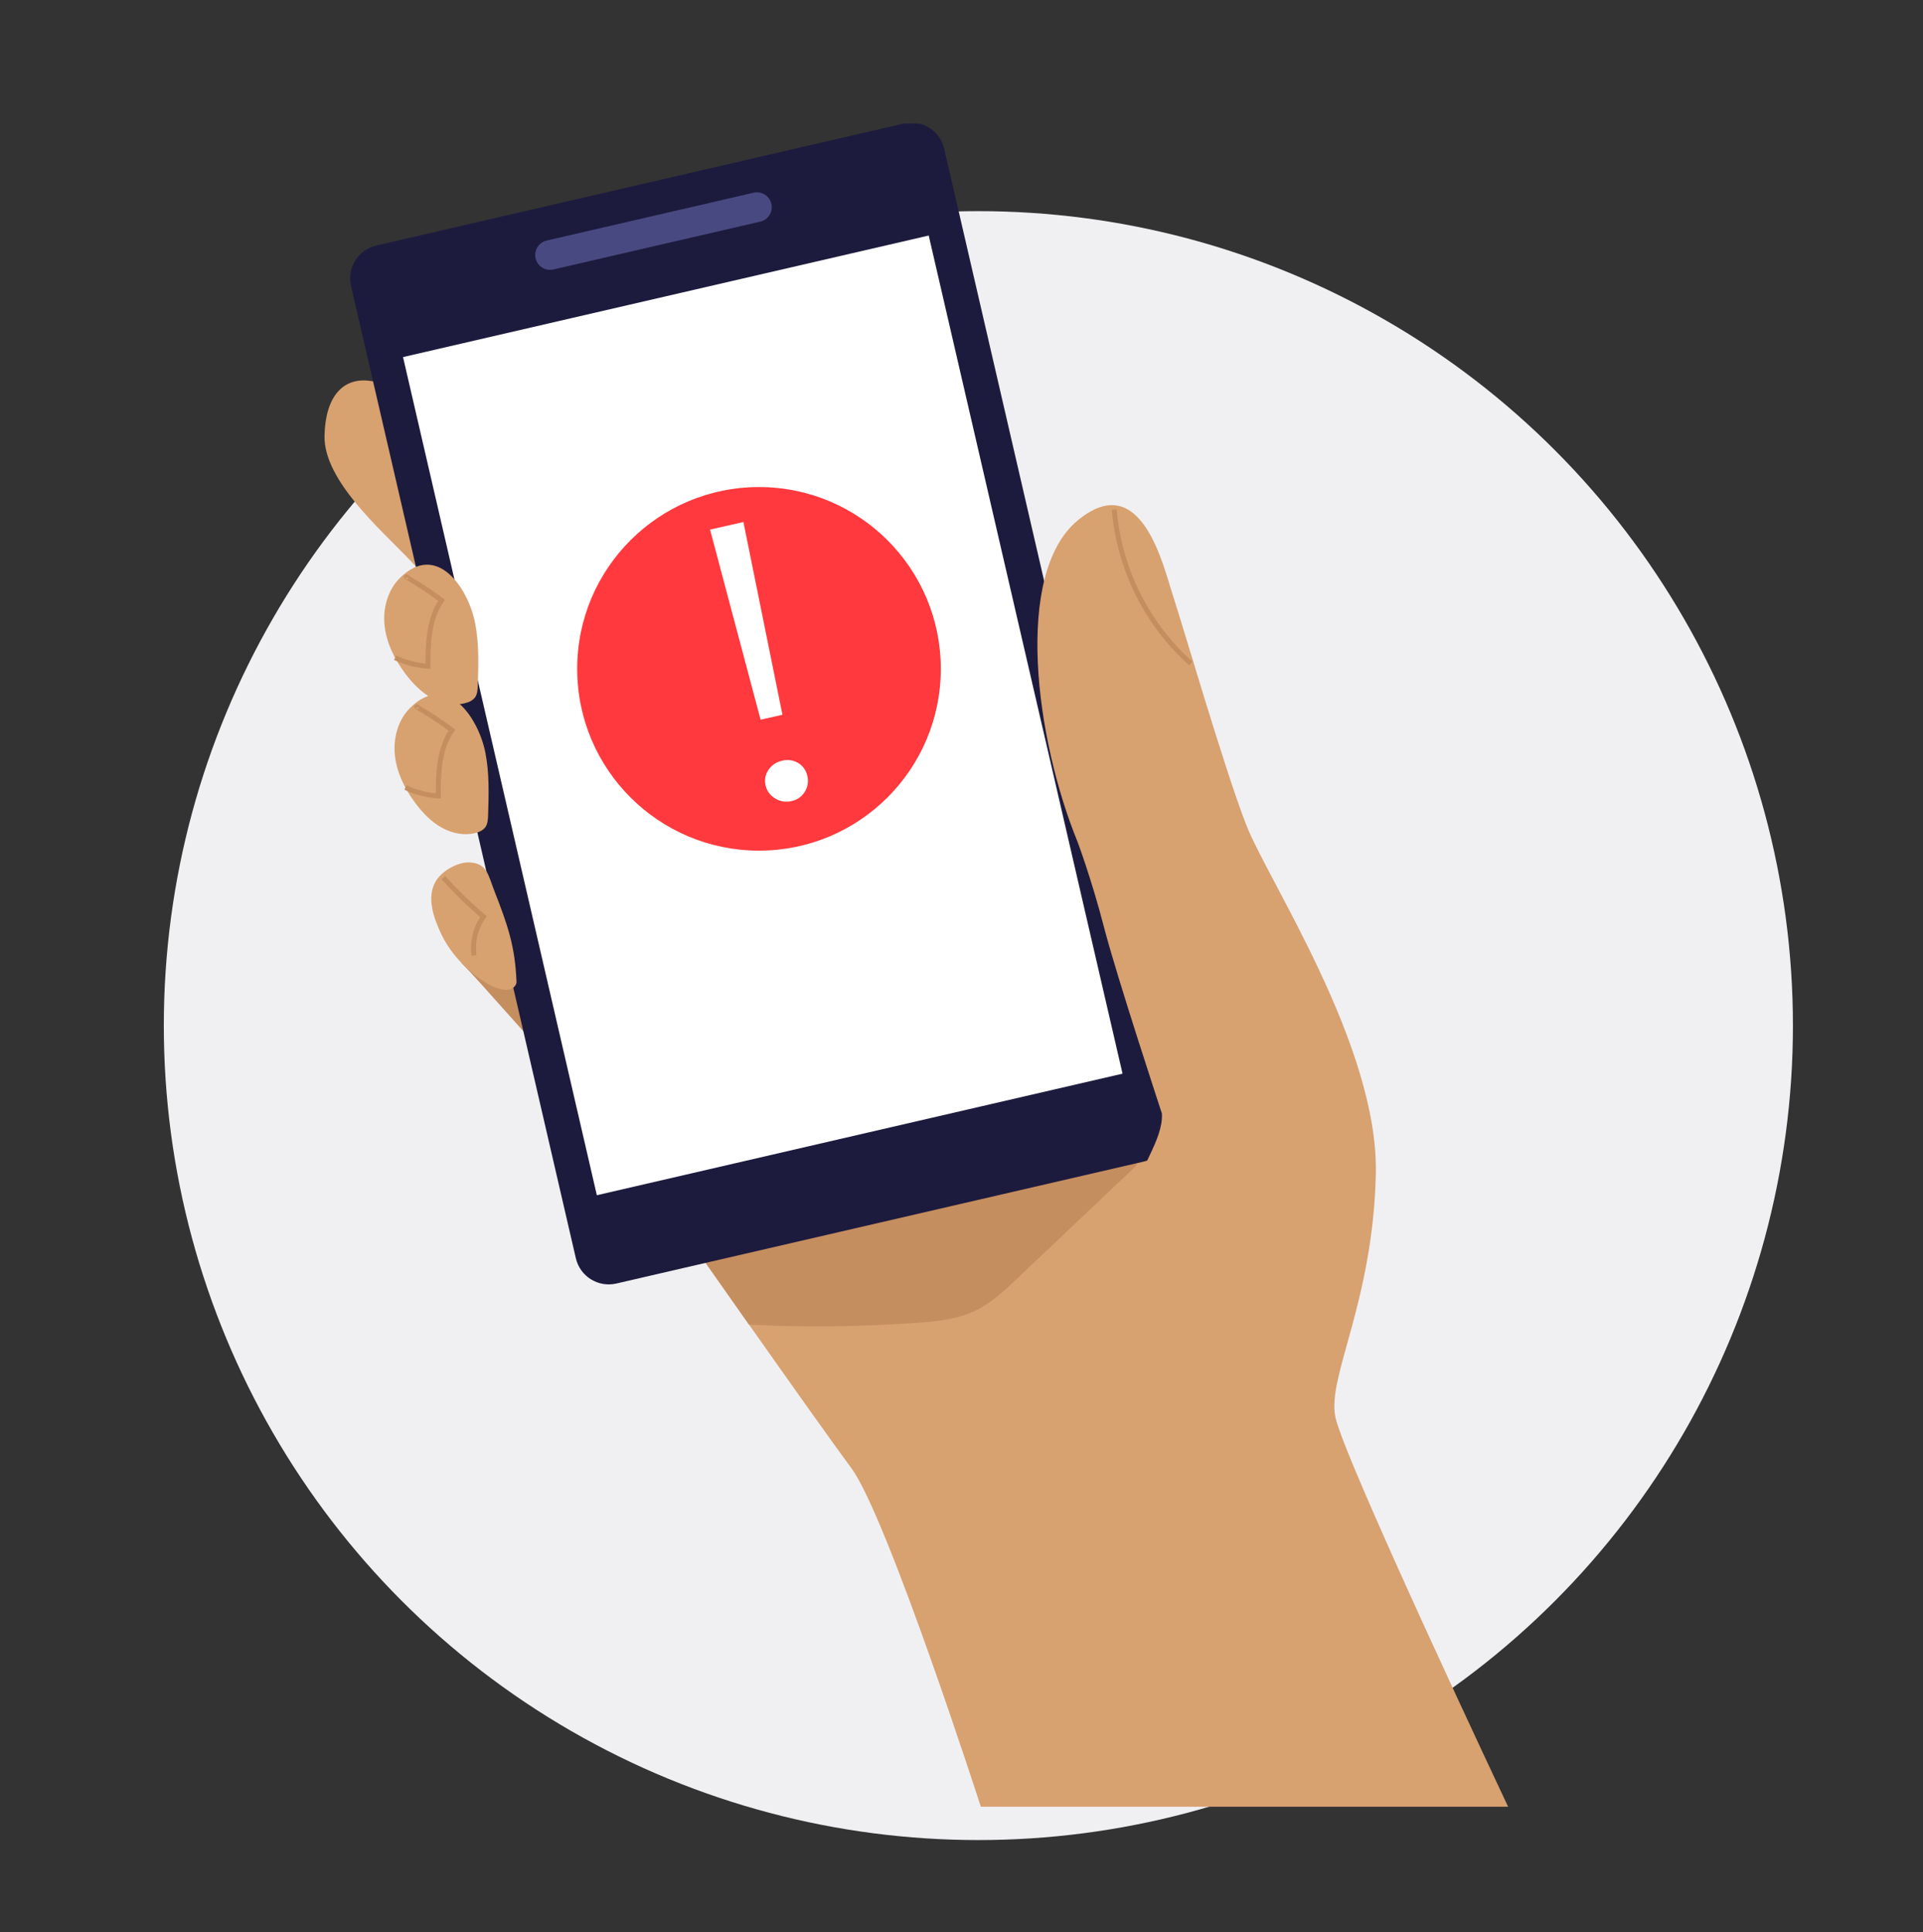 <svg width="208" height="209" viewBox="0 0 208 209" fill="none" xmlns="http://www.w3.org/2000/svg">
<rect x="0" y="0" width="208" height="209" fill="#333333" stroke="none"/>
<circle cx="105.825" cy="110.947" r="88.106" fill="#F0F0F3"/>
<g clip-path="url(#clip0_7323_16933)">
<path d="M148.816 127.058C148.478 140.905 143.58 148.841 144.425 153.232C145.27 157.623 163.126 195.45 163.126 195.45H106.092C106.092 195.45 95.958 164.041 92.075 158.805C88.192 153.57 74.005 133.306 74.005 133.306L125.68 120.474" fill="#D8A170"/>
<path d="M50.909 50.112C42.872 38.922 35.281 38.545 35.101 47.15C35.002 51.969 41.221 57.329 44.271 60.516C47.4 63.793 52.616 70.152 52.616 70.152" fill="#D8A170"/>
<path d="M49.932 104.185C52.56 106.885 56.212 111.256 58.84 113.955C60.105 115.258 61.517 116.634 63.319 116.863C63.567 116.911 63.823 116.885 64.055 116.788C64.45 116.59 64.589 116.075 64.648 115.627C64.974 113.047 64.34 110.413 63.238 108.056C62.137 105.699 60.587 103.584 58.994 101.529C57.331 99.383 55.401 97.15 52.743 96.594" fill="#C58E5F"/>
<path d="M122.894 126.11L125.011 120.689L125.038 120.632L73.999 133.308C73.999 133.308 77.221 137.91 81.016 143.296C87.065 143.597 93.127 143.531 99.169 143.098C101.318 142.944 103.512 142.729 105.464 141.801C107.2 140.974 108.623 139.63 110.021 138.307L122.894 126.11Z" fill="#C58E5F"/>
<path d="M97.751 13.366L40.701 26.558C38.736 27.012 37.511 28.974 37.966 30.939L62.286 136.113C62.74 138.078 64.702 139.303 66.667 138.848L123.716 125.656C125.682 125.202 126.906 123.24 126.452 121.275L102.132 16.101C101.678 14.136 99.716 12.911 97.751 13.366Z" fill="#1D1B3D"/>
<path d="M100.454 25.48L43.593 38.628L64.558 129.296L121.419 116.147L100.454 25.48Z" fill="white"/>
<path d="M82.097 92.02C92.957 92.02 101.762 83.215 101.762 72.354C101.762 61.493 92.957 52.689 82.097 52.689C71.236 52.689 62.431 61.493 62.431 72.354C62.431 83.215 71.236 92.02 82.097 92.02Z" fill="#FF393D"/>
<path d="M85.609 86.661C85.31 86.733 84.999 86.745 84.695 86.696C84.391 86.646 84.101 86.536 83.842 86.373C83.583 86.222 83.359 86.022 83.182 85.782C83.005 85.543 82.88 85.271 82.815 84.983C82.74 84.696 82.728 84.396 82.78 84.104C82.832 83.811 82.947 83.534 83.118 83.288C83.284 83.036 83.499 82.819 83.751 82.648C84.003 82.478 84.287 82.358 84.586 82.296C84.879 82.216 85.187 82.197 85.489 82.239C85.79 82.281 86.08 82.384 86.34 82.54C86.593 82.695 86.811 82.899 86.98 83.14C87.15 83.381 87.268 83.653 87.326 83.941C87.468 84.514 87.375 85.119 87.067 85.625C86.913 85.89 86.704 86.12 86.453 86.299C86.201 86.477 85.913 86.601 85.609 86.661ZM82.269 77.854L76.802 57.289L80.411 56.471L84.633 77.321L82.269 77.854Z" fill="white"/>
<path d="M81.51 20.85L59.136 26.023C58.272 26.223 57.734 27.084 57.934 27.948C58.133 28.811 58.995 29.349 59.859 29.149L82.232 23.975C83.096 23.776 83.634 22.914 83.435 22.051C83.235 21.188 82.373 20.65 81.51 20.85Z" fill="#494982"/>
<path d="M148.815 127.059C149.153 113.212 137.167 95.312 134.798 89.231C132.429 83.151 127.875 67.448 126.862 64.398C125.849 61.347 123.484 50.56 116.561 56.303C109.637 62.046 112 79.945 116.561 91.089C116.561 91.089 118.081 95.142 119.431 100.368C120.781 105.593 125.679 120.463 125.679 120.463C125.802 123.495 123.01 126.385 122.86 129.422" fill="#D8A170"/>
<path d="M55.869 106.236C55.879 106.459 55.583 107.223 54.416 107.055C52.537 106.797 49.209 104.171 47.744 101.08C46.879 99.253 46.103 97.032 47.151 95.303C47.817 94.2 49.556 93.197 50.879 93.299C52.697 93.439 52.807 94.681 53.467 96.361C54.89 100.019 55.715 102.311 55.869 106.236Z" fill="#D8A170"/>
<path d="M43.259 62.52C41.916 63.844 41.391 65.854 41.605 67.73C41.818 69.605 42.7 71.348 43.831 72.862C44.621 73.905 45.537 74.87 46.68 75.502C47.823 76.134 49.205 76.4 50.455 76.025C50.797 75.942 51.107 75.757 51.343 75.496C51.635 75.127 51.663 74.62 51.679 74.148C51.752 71.905 51.821 69.639 51.397 67.436C50.672 63.671 47.28 58.554 43.259 62.52Z" fill="#D8A170"/>
<path d="M128.794 71.775C124.017 67.482 121.058 61.527 120.522 55.127" stroke="#C58E5F" stroke-width="0.529" stroke-miterlimit="10"/>
<path d="M42.737 71.149C43.853 71.677 45.059 71.989 46.291 72.069C46.291 69.603 46.352 66.963 47.768 64.942C46.557 64.031 45.292 63.195 43.979 62.438C43.914 62.401 44.064 62.391 44.086 62.464" stroke="#C58E5F" stroke-width="0.529" stroke-miterlimit="10"/>
<path d="M44.376 76.561C43.032 77.886 42.507 79.897 42.72 81.771C42.933 83.644 43.816 85.391 44.947 86.904C45.736 87.948 46.654 88.913 47.795 89.543C48.937 90.173 50.32 90.444 51.57 90.068C51.913 89.985 52.223 89.8 52.459 89.537C52.751 89.168 52.778 88.663 52.794 88.191C52.867 85.946 52.936 83.68 52.512 81.479C51.787 77.714 48.398 72.595 44.376 76.561Z" fill="#D8A170"/>
<path d="M43.855 85.192C44.971 85.719 46.176 86.031 47.408 86.112C47.408 83.646 47.469 81.004 48.885 78.985C47.674 78.074 46.409 77.238 45.096 76.481C45.031 76.444 45.181 76.434 45.203 76.507" stroke="#C58E5F" stroke-width="0.529" stroke-miterlimit="10"/>
<path d="M51.276 103.346C51.077 101.87 51.442 100.374 52.297 99.155C50.754 97.85 49.303 96.44 47.954 94.936" stroke="#C58E5F" stroke-width="0.529" stroke-miterlimit="10"/>
</g>
<defs>
<clipPath id="clip0_7323_16933">
<rect width="128.027" height="182.092" fill="white" transform="translate(35.102 13.358)"/>
</clipPath>
</defs>
</svg>
